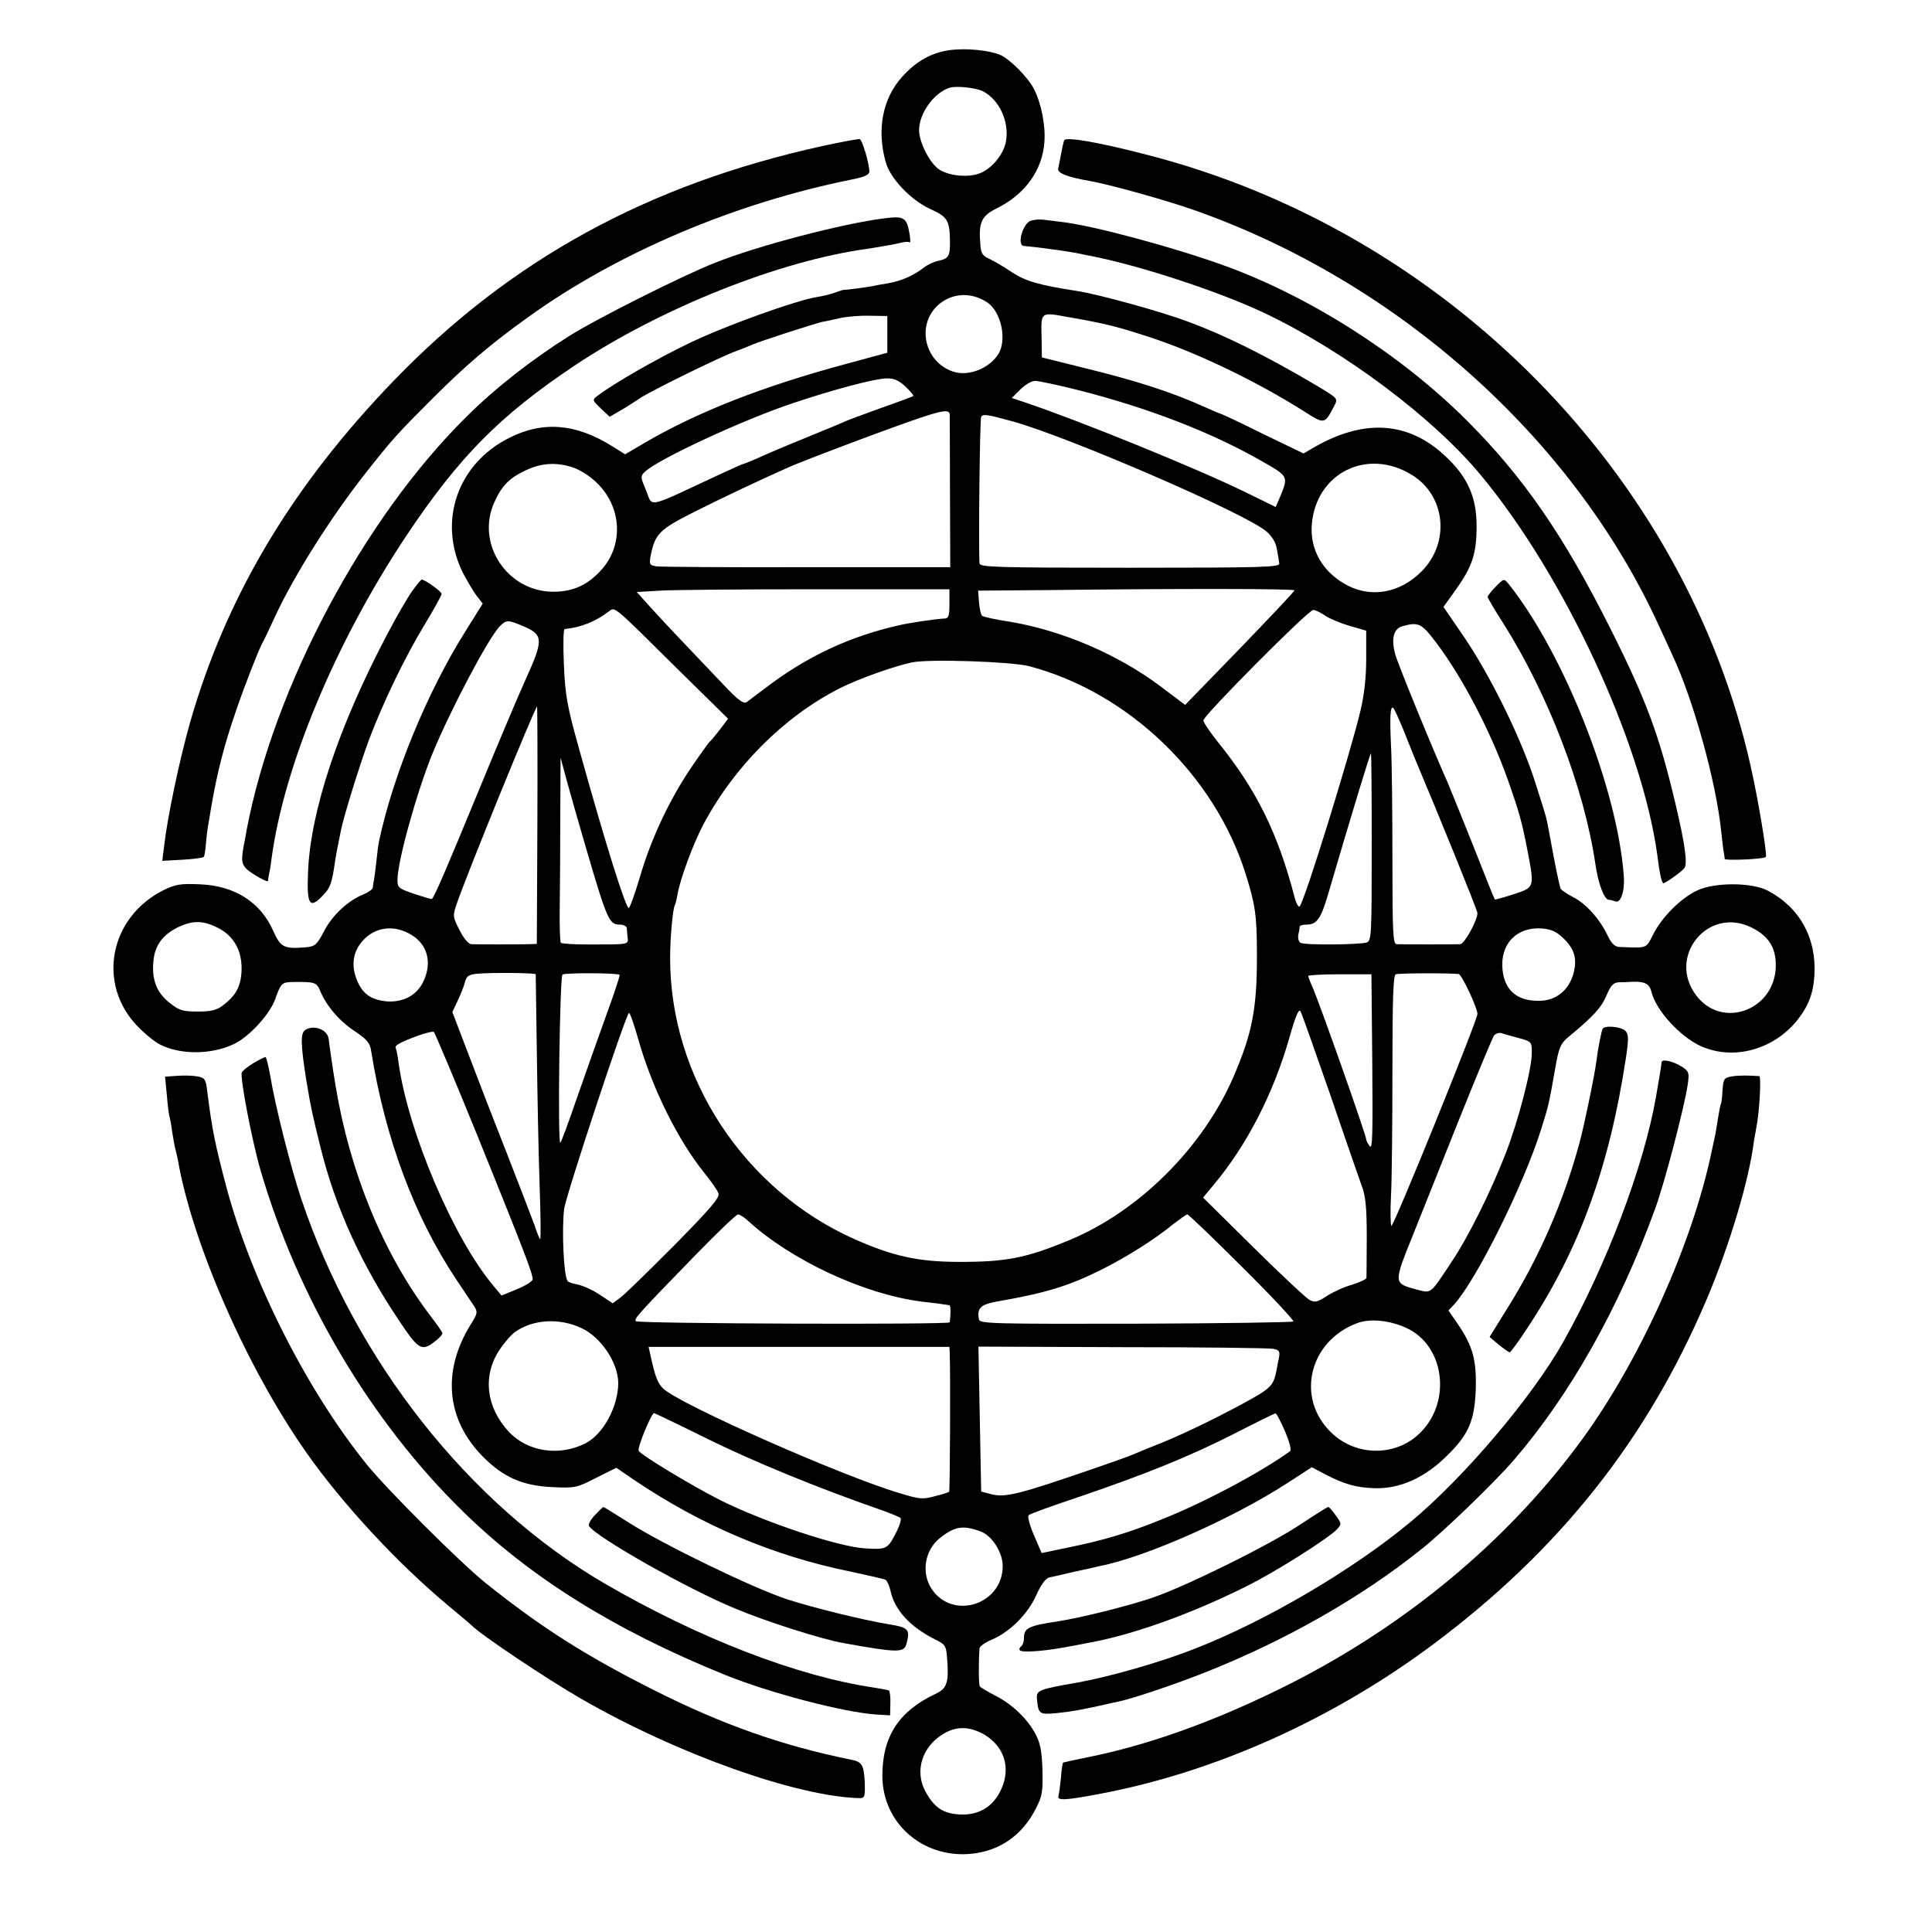 <?xml version="1.0" standalone="no"?>
<!DOCTYPE svg PUBLIC "-//W3C//DTD SVG 20010904//EN"
 "http://www.w3.org/TR/2001/REC-SVG-20010904/DTD/svg10.dtd">
<svg version="1.0" xmlns="http://www.w3.org/2000/svg"
 width="700pt" height="700pt" viewBox="0 0 700 700"
 preserveAspectRatio="xMidYMid meet">
<g transform="translate(0,700) scale(0.1,-0.1)"
fill="#000000" stroke="none">
<path d="M3445 6819 c-69 -9 -124 -39 -177 -98 -70 -78 -92 -190 -59 -308 16
-59 90 -137 161 -170 64 -29 71 -41 72 -121 0 -50 -5 -59 -42 -67 -16 -3 -39
-14 -52 -24 -37 -29 -80 -48 -128 -57 -25 -4 -47 -8 -50 -9 -16 -4 -106 -16
-110 -15 -3 1 -18 -4 -34 -10 -16 -6 -45 -13 -65 -16 -76 -12 -332 -104 -461
-166 -119 -57 -276 -147 -335 -192 -20 -15 -19 -16 12 -46 l32 -30 38 22 c21
12 54 33 73 46 39 26 295 152 350 171 19 7 44 17 55 22 32 14 228 77 255 83
14 2 43 9 66 14 23 5 70 9 105 8 l64 -1 0 -66 0 -67 -140 -38 c-310 -83 -547
-176 -740 -289 l-70 -41 -45 28 c-133 84 -254 94 -378 30 -186 -95 -256 -303
-165 -487 14 -27 36 -64 48 -81 l24 -31 -65 -104 c-137 -219 -259 -516 -310
-754 -3 -11 -7 -44 -10 -73 -3 -28 -7 -60 -9 -70 -2 -9 -4 -22 -4 -28 -1 -6
-16 -17 -33 -24 -56 -22 -114 -76 -144 -134 -25 -48 -32 -55 -64 -58 -80 -7
-93 -1 -119 57 -46 106 -140 166 -267 171 -70 3 -88 0 -131 -21 -197 -98 -243
-341 -94 -494 26 -27 62 -56 80 -65 73 -38 186 -38 268 1 54 25 128 105 149
160 22 62 25 64 65 65 80 1 86 -1 99 -32 23 -55 69 -109 125 -146 45 -30 56
-43 60 -73 50 -314 157 -600 307 -825 29 -43 59 -89 67 -100 12 -20 11 -26
-13 -64 -105 -168 -90 -344 43 -479 74 -75 144 -106 251 -111 83 -4 89 -3 159
33 l74 37 66 -45 c243 -164 505 -275 782 -331 65 -14 123 -27 128 -30 5 -4 13
-21 17 -38 15 -71 70 -131 160 -177 38 -18 42 -24 45 -63 8 -92 1 -115 -39
-134 -135 -63 -195 -155 -195 -298 0 -170 144 -298 319 -283 106 10 189 67
239 168 21 41 24 59 22 136 -2 68 -8 98 -25 130 -29 55 -85 109 -147 140 -27
14 -52 29 -55 33 -4 7 -5 85 -1 138 1 7 20 21 44 31 67 29 130 92 161 160 19
42 34 62 49 66 12 2 54 12 92 21 39 8 79 17 90 20 165 32 483 173 680 301 l88
57 51 -27 c68 -35 111 -47 176 -49 92 -3 183 38 263 118 79 77 100 128 104
242 3 105 -11 156 -66 236 l-33 48 20 21 c81 89 252 432 316 636 27 86 28 90
51 221 12 71 20 89 42 108 96 79 124 110 143 154 16 38 26 48 45 49 14 0 38 1
53 2 42 1 59 -8 66 -38 17 -67 104 -162 180 -196 118 -52 263 -12 349 96 39
50 57 95 61 162 8 134 -53 245 -169 306 -57 30 -191 31 -255 1 -59 -27 -128
-96 -160 -159 -27 -53 -19 -50 -123 -46 -17 1 -29 13 -44 45 -29 59 -78 113
-124 136 -21 11 -40 24 -44 29 -3 5 -14 56 -25 113 -10 57 -22 117 -25 133 -3
17 -25 86 -47 154 -53 160 -161 377 -254 514 l-74 108 45 63 c60 84 75 131 75
230 0 105 -32 178 -114 254 -135 127 -298 136 -482 27 l-31 -18 -147 71 c-80
40 -149 72 -151 72 -2 0 -28 11 -57 24 -124 56 -248 96 -448 145 l-145 36 -1
64 c-2 106 -9 101 109 80 125 -22 165 -32 293 -74 167 -56 376 -156 550 -266
74 -47 73 -47 109 22 13 25 12 26 -63 71 -177 105 -330 182 -466 232 -94 36
-330 101 -405 112 -137 21 -187 36 -235 68 -28 19 -64 40 -81 48 -25 11 -31
20 -33 53 -7 80 4 103 61 131 102 51 164 138 171 239 5 61 -12 143 -38 193
-22 43 -89 110 -124 124 -40 16 -120 24 -177 17z m117 -150 c59 -31 95 -109
83 -181 -9 -49 -54 -103 -101 -118 -43 -14 -111 -6 -144 18 -33 24 -70 98 -70
140 0 61 53 135 110 154 24 8 97 0 122 -13z m14 -764 c52 -34 74 -138 40 -190
-34 -51 -107 -79 -161 -62 -105 34 -136 168 -57 241 50 45 120 49 178 11z
m-296 -305 c18 -17 31 -32 29 -35 -3 -2 -56 -22 -119 -44 -63 -23 -124 -45
-135 -51 -11 -5 -76 -32 -145 -60 -69 -28 -144 -60 -167 -71 -24 -10 -45 -19
-47 -19 -3 0 -44 -18 -93 -41 -266 -124 -237 -118 -262 -56 -21 49 -21 52 -4
68 49 46 357 189 538 249 149 50 295 88 336 89 28 1 45 -7 69 -29z m629 -14
c251 -64 480 -152 663 -257 98 -56 97 -54 64 -134 l-14 -32 -108 53 c-180 88
-606 261 -803 327 l-45 15 31 31 c17 17 41 31 53 31 12 0 84 -15 159 -34z
m-468 -88 c0 -7 1 -134 1 -283 l1 -270 -519 0 c-285 -1 -531 1 -546 3 -24 4
-26 7 -21 36 16 82 31 97 158 161 103 52 226 110 340 161 38 17 161 64 295
114 255 94 289 103 291 78z m229 -25 c204 -57 840 -332 918 -398 20 -17 34
-39 38 -63 4 -20 8 -44 9 -53 3 -14 -48 -16 -541 -16 -489 0 -544 2 -545 16
-4 61 1 523 6 531 7 11 24 8 115 -17z m1446 -194 c122 -75 139 -245 34 -350
-76 -76 -178 -96 -266 -51 -90 46 -139 129 -131 223 16 186 202 278 363 178z
m-3045 29 c22 -6 57 -27 79 -46 100 -85 114 -227 33 -322 -50 -58 -105 -84
-178 -84 -167 0 -282 174 -214 324 27 60 54 88 114 116 55 26 107 30 166 12z
m1369 -495 c0 -44 -3 -53 -17 -54 -29 -1 -132 -16 -168 -25 -177 -40 -333
-113 -482 -227 -31 -23 -61 -46 -68 -51 -10 -7 -30 7 -72 51 -32 34 -94 99
-138 145 -44 46 -104 110 -134 143 l-54 60 84 5 c46 3 301 5 567 5 l482 0 0
-52z m1250 48 c0 -4 -89 -98 -198 -211 l-198 -204 -89 67 c-156 117 -356 202
-544 234 -53 8 -99 18 -103 22 -4 4 -9 26 -11 49 l-3 42 250 2 c500 6 896 5
896 -1z m-2229 -291 l177 -174 -31 -41 c-17 -22 -34 -42 -38 -45 -3 -3 -32
-43 -64 -90 -78 -115 -146 -258 -186 -396 -19 -63 -37 -114 -41 -114 -11 0
-87 242 -178 570 -46 164 -52 199 -57 313 -3 71 -2 127 3 128 56 5 112 27 159
63 24 18 11 29 256 -214z m2338 201 c15 -11 55 -28 89 -38 l62 -18 0 -102 c0
-68 -7 -130 -21 -189 -37 -155 -202 -689 -220 -708 -4 -5 -13 11 -19 35 -61
233 -138 388 -277 560 -29 36 -53 72 -53 79 0 17 380 400 398 400 8 0 26 -9
41 -19z m-2898 -42 c68 -30 68 -49 2 -194 -25 -55 -104 -242 -175 -415 -111
-269 -152 -365 -163 -377 -1 -2 -29 7 -63 18 -57 19 -62 23 -62 50 0 68 70
319 127 459 67 162 204 421 244 461 24 24 29 24 90 -2z m3282 -31 c100 -123
213 -334 280 -523 41 -116 51 -151 72 -260 25 -132 25 -130 -51 -155 -36 -12
-67 -20 -68 -19 -2 2 -38 92 -80 199 -43 107 -84 209 -91 225 -55 123 -180
428 -190 465 -15 56 -6 92 26 101 52 15 67 10 102 -33z m-1453 -112 c359 -95
671 -395 783 -752 35 -111 41 -151 41 -289 1 -199 -17 -290 -86 -449 -111
-255 -342 -485 -593 -589 -159 -66 -231 -80 -410 -79 -140 1 -230 21 -366 81
-403 178 -672 588 -671 1021 0 76 10 178 17 190 2 4 7 22 10 41 10 56 56 180
92 249 112 212 293 393 495 496 70 35 193 79 262 94 62 13 361 3 426 -14z
m-1783 -576 l-2 -430 -30 -1 c-36 -1 -183 -1 -207 0 -11 1 -28 21 -43 51 -25
49 -25 52 -10 96 35 103 284 714 291 714 1 0 2 -193 1 -430z m3138 345 c15
-38 33 -83 40 -100 83 -196 228 -553 228 -563 1 -25 -47 -112 -62 -113 -19 -1
-209 -1 -231 0 -13 1 -15 42 -15 309 0 169 -2 352 -5 407 -5 109 -3 152 9 139
4 -5 20 -40 36 -79z m-115 -424 c0 -325 -1 -340 -19 -346 -28 -8 -225 -10
-239 -1 -7 4 -10 17 -8 29 3 12 5 25 5 30 1 4 12 7 25 7 36 0 51 21 74 97 95
323 156 523 159 523 2 0 3 -153 3 -339z m-2846 -6 c76 -259 83 -275 122 -275
13 0 24 -6 25 -12 0 -7 2 -23 3 -35 3 -26 6 -25 -147 -25 -49 0 -91 3 -95 6
-3 4 -5 61 -4 129 1 67 2 217 2 332 l1 210 23 -85 c13 -47 44 -157 70 -245z
m-1334 -287 c59 -30 89 -86 85 -159 -3 -55 -22 -88 -69 -123 -21 -16 -42 -21
-90 -21 -55 0 -67 4 -102 32 -47 37 -65 85 -58 152 5 55 33 93 86 120 55 27
93 27 148 -1z m5555 2 c63 -31 90 -73 89 -141 -3 -159 -194 -230 -288 -106
-107 140 41 324 199 247z m-4853 -28 c58 -36 74 -101 42 -168 -24 -51 -74 -77
-135 -72 -55 6 -85 27 -105 75 -20 47 -17 92 8 129 44 64 121 79 190 36z
m4173 -12 c40 -39 50 -74 36 -127 -16 -59 -61 -97 -119 -99 -82 -3 -130 35
-138 112 -10 93 51 157 143 150 34 -3 52 -11 78 -36z m-3724 -130 c0 -3 2
-129 4 -280 2 -151 6 -367 10 -480 4 -113 5 -203 2 -200 -3 3 -12 25 -20 50
-9 25 -55 144 -102 265 -48 121 -111 285 -141 364 l-55 144 20 43 c11 23 23
53 26 67 6 21 14 26 43 29 59 5 212 3 213 -2z m304 -2 c2 -2 -20 -69 -49 -148
-29 -80 -77 -216 -107 -302 -30 -87 -56 -158 -59 -158 -10 0 -2 602 8 609 11
7 200 6 207 -1z m3040 3 c11 -1 69 -125 68 -145 -1 -25 -306 -777 -312 -768
-3 5 -4 57 -1 113 3 57 5 259 5 449 0 261 3 346 12 350 10 4 184 5 228 1z
m-313 -321 c2 -258 1 -317 -9 -303 -7 9 -13 20 -13 25 0 15 -170 497 -196 555
-8 17 -14 34 -14 37 0 3 52 6 115 6 l114 0 3 -320z m-152 -117 c54 -159 106
-308 115 -333 13 -34 17 -78 17 -182 0 -76 -1 -142 -1 -148 -1 -5 -24 -16 -53
-25 -29 -8 -70 -27 -91 -41 -34 -22 -43 -24 -62 -14 -13 7 -105 93 -205 192
l-181 179 39 47 c120 143 216 331 273 530 23 81 35 109 41 98 5 -9 53 -145
108 -303z m-2507 200 c50 -176 143 -364 240 -484 24 -30 47 -62 50 -73 6 -14
-27 -53 -160 -188 -93 -93 -180 -179 -196 -190 l-27 -20 -47 31 c-25 17 -61
33 -80 37 -18 3 -35 9 -37 13 -14 23 -21 187 -12 261 7 51 225 710 235 710 4
0 19 -44 34 -97z m-577 -363 c158 -391 194 -483 194 -505 0 -7 -25 -23 -57
-36 l-56 -23 -29 35 c-145 172 -310 560 -344 809 -3 25 -8 48 -10 52 -6 9 12
20 76 44 30 11 58 18 62 15 4 -4 78 -179 164 -391z m3767 369 c47 -13 47 -14
47 -55 0 -58 -50 -249 -95 -364 -53 -137 -138 -307 -195 -391 -80 -121 -73
-115 -128 -101 -84 23 -84 20 -10 204 36 90 114 285 173 433 60 149 113 276
118 283 6 7 18 11 26 9 9 -3 37 -11 64 -18z m-2793 -662 c156 -143 422 -267
630 -293 47 -5 75 -9 100 -13 5 -1 5 -32 1 -62 -1 -9 -1128 -5 -1137 4 -8 8 4
22 220 244 77 79 144 143 150 143 6 0 22 -10 36 -23z m1791 -168 c105 -104
188 -193 185 -197 -4 -3 -261 -7 -571 -8 -512 -1 -564 0 -568 15 -8 41 5 54
63 65 179 31 264 57 383 117 88 44 190 108 257 163 25 19 48 36 52 36 4 0 94
-86 199 -191z m-2394 -221 c71 -33 132 -125 133 -198 0 -86 -54 -186 -118
-219 -96 -49 -211 -31 -279 42 -82 89 -95 202 -34 295 17 26 43 56 57 66 65
46 161 52 241 14z m2990 0 c137 -64 163 -266 49 -379 -87 -87 -232 -87 -322 0
-131 125 -81 332 93 397 48 18 120 10 180 -18z m-1656 -90 c3 -75 1 -499 -2
-503 -3 -2 -26 -10 -52 -16 -42 -12 -55 -11 -124 10 -206 60 -801 323 -860
380 -20 19 -29 41 -47 124 l-6 27 545 0 545 0 1 -22z m1172 15 c22 -4 25 -9
21 -32 -3 -14 -7 -33 -8 -41 -12 -62 -17 -68 -129 -129 -116 -62 -235 -119
-322 -152 -27 -11 -59 -24 -70 -29 -11 -5 -67 -25 -125 -45 -298 -103 -340
-113 -395 -97 l-30 8 -5 263 -5 262 521 -2 c286 0 533 -3 547 -6z m-2048 -327
c164 -81 395 -176 625 -256 36 -13 69 -26 73 -30 4 -4 -4 -30 -19 -58 -28 -54
-33 -57 -109 -52 -97 5 -368 96 -526 175 -106 54 -290 165 -295 179 -5 12 46
136 56 136 2 0 90 -42 195 -94z m2091 28 c16 -38 24 -68 18 -72 -103 -75 -311
-186 -465 -247 -120 -49 -211 -76 -344 -103 l-91 -19 -28 65 c-15 35 -24 68
-19 72 4 5 85 34 178 65 244 83 407 149 568 231 78 40 145 73 148 73 4 1 19
-29 35 -65z m-1102 -363 c41 -16 79 -76 79 -125 0 -140 -182 -198 -258 -82
-38 58 -24 140 30 183 54 43 84 48 149 24z m13 -736 c66 -40 92 -108 68 -179
-26 -76 -83 -115 -160 -110 -60 4 -91 26 -123 85 -39 74 -10 163 68 208 47 28
94 26 147 -4z"/>
<path d="M2980 6471 c-632 -139 -1131 -412 -1555 -852 -369 -383 -606 -781
-737 -1239 -38 -135 -80 -334 -93 -442 l-7 -57 72 4 c40 2 75 7 78 10 3 2 6
24 8 47 2 24 6 59 10 78 3 19 8 46 10 60 21 121 46 221 91 350 30 88 79 212
92 237 6 10 27 54 47 98 71 153 205 364 328 520 100 127 118 146 243 271 122
122 210 197 348 296 324 233 749 413 1173 498 45 9 62 17 62 29 -1 30 -26 115
-35 117 -6 1 -66 -10 -135 -25z"/>
<path d="M3856 6492 c-2 -4 -7 -25 -11 -47 -4 -22 -9 -47 -11 -56 -4 -16 34
-31 116 -45 72 -13 274 -69 376 -105 739 -260 1374 -827 1684 -1505 23 -49 45
-98 50 -109 75 -159 158 -459 176 -635 4 -36 8 -72 10 -80 1 -8 3 -18 3 -22 1
-7 142 -1 149 7 6 6 -28 210 -55 329 -237 1057 -1104 1936 -2183 2214 -176 46
-296 67 -304 54z"/>
<path d="M3205 6209 c-149 -18 -462 -100 -614 -161 -113 -44 -434 -205 -528
-265 -134 -84 -270 -190 -373 -293 -373 -368 -697 -978 -796 -1495 -4 -22 -8
-47 -10 -54 -13 -70 -10 -80 39 -111 26 -16 47 -26 48 -22 0 4 2 16 4 27 3 11
7 36 9 55 45 336 233 786 489 1170 191 286 338 434 608 615 312 208 744 381
1065 424 45 7 95 16 112 20 17 5 33 6 37 3 4 -4 4 11 0 33 -10 57 -20 63 -90
54z"/>
<path d="M3734 6200 c-29 -11 -50 -89 -25 -91 37 -3 150 -18 181 -24 14 -3 36
-7 50 -10 178 -33 478 -131 645 -211 287 -137 607 -377 779 -584 304 -365 586
-973 641 -1380 8 -66 16 -100 22 -100 7 0 67 42 76 55 12 15 2 87 -33 235 -58
245 -105 373 -234 630 -170 340 -318 554 -525 760 -237 236 -566 446 -876 558
-182 66 -479 146 -590 158 -22 3 -51 6 -65 8 -14 2 -34 0 -46 -4z"/>
<path d="M1493 4858 c-17 -24 -58 -95 -91 -158 -176 -334 -278 -641 -286 -862
-5 -118 6 -134 56 -80 25 26 31 43 42 122 3 19 8 46 11 60 3 14 7 36 10 50 9
48 67 235 102 330 51 135 130 299 201 416 34 56 62 107 62 112 0 9 -60 52 -72
52 -3 0 -18 -19 -35 -42z"/>
<path d="M5417 4872 c-15 -15 -27 -31 -27 -35 0 -3 26 -48 59 -99 162 -258
290 -592 331 -866 10 -74 33 -132 49 -132 5 0 16 -3 24 -6 20 -7 35 39 30 96
-24 315 -216 801 -416 1053 -18 22 -18 22 -50 -11z"/>
<path d="M1107 3269 c-19 -11 -18 -52 3 -184 17 -101 20 -116 52 -245 53 -214
147 -421 284 -625 69 -104 82 -111 125 -79 19 14 33 29 32 34 -2 6 -23 36 -47
67 -168 223 -288 515 -340 828 -11 66 -23 150 -25 170 -4 34 -51 53 -84 34z"/>
<path d="M5807 3273 c-5 -9 -17 -70 -23 -118 -6 -49 -45 -237 -61 -295 -58
-215 -148 -420 -264 -604 l-62 -100 33 -28 c19 -15 37 -28 40 -28 3 0 34 42
67 93 186 282 294 579 354 974 10 66 10 85 -1 97 -13 16 -75 22 -83 9z"/>
<path d="M918 3148 c-20 -12 -39 -27 -42 -34 -7 -18 38 -252 68 -354 135 -463
399 -909 731 -1234 244 -240 551 -432 951 -594 163 -66 430 -136 549 -144 l50
-3 1 43 c1 23 -2 44 -5 47 -4 2 -27 6 -51 10 -281 41 -637 179 -980 378 -491
287 -901 806 -1098 1392 -37 109 -96 343 -112 443 -7 39 -15 72 -18 72 -4 0
-24 -10 -44 -22z"/>
<path d="M6020 3150 c0 -6 -9 -62 -20 -124 -44 -252 -179 -609 -336 -888 -112
-199 -359 -491 -553 -652 -209 -174 -526 -360 -783 -460 -121 -48 -307 -101
-423 -122 -143 -25 -150 -28 -148 -59 5 -55 8 -58 71 -52 58 6 83 11 162 28
25 6 53 12 63 14 52 11 207 63 317 107 287 114 562 270 780 445 80 63 268 245
335 323 204 237 381 551 511 908 35 95 107 371 119 453 6 41 4 47 -18 62 -35
23 -77 32 -77 17z"/>
<path d="M641 3102 l-43 -3 7 -72 c3 -39 8 -73 10 -76 1 -4 6 -27 9 -53 4 -26
9 -53 11 -60 2 -7 6 -24 9 -38 52 -303 249 -753 464 -1060 130 -186 329 -401
512 -554 47 -39 87 -73 90 -76 30 -32 274 -195 394 -264 350 -202 785 -356
1011 -361 18 0 20 6 18 59 -3 60 -10 73 -48 80 -251 51 -467 127 -715 252
-250 126 -410 228 -610 388 -92 74 -355 336 -432 431 -216 268 -415 661 -507
1001 -41 155 -53 212 -70 349 -5 45 -9 50 -36 55 -16 3 -50 4 -74 2z"/>
<path d="M6275 3100 c-28 -5 -31 -9 -34 -50 -1 -25 -4 -47 -6 -50 -2 -3 -6
-26 -10 -50 -4 -25 -8 -49 -9 -55 -1 -5 -8 -37 -15 -70 -70 -333 -258 -750
-465 -1035 -275 -379 -662 -697 -1109 -914 -243 -119 -474 -200 -682 -242 -49
-10 -91 -19 -93 -20 -2 -1 -6 -26 -8 -55 -3 -30 -7 -60 -9 -66 -6 -18 26 -16
152 8 418 79 844 271 1208 543 457 342 773 741 988 1247 83 195 155 435 172
576 2 12 6 34 9 50 11 57 18 183 10 184 -42 3 -74 3 -99 -1z"/>
<path d="M2156 1511 c-16 -16 -25 -34 -22 -40 25 -40 362 -231 532 -300 112
-47 314 -111 389 -124 194 -35 220 -36 229 -4 14 54 9 60 -64 72 -92 15 -275
60 -370 91 -121 40 -444 196 -573 278 -49 31 -89 56 -91 56 -1 0 -15 -13 -30
-29z"/>
<path d="M4715 1479 c-111 -75 -419 -227 -540 -268 -88 -30 -261 -73 -340 -85
-110 -17 -125 -24 -125 -62 0 -12 -5 -26 -10 -29 -6 -4 -8 -10 -5 -14 5 -9 76
-5 160 10 33 6 71 13 85 16 163 29 372 104 575 205 107 53 301 176 330 208 16
18 16 20 -5 49 -12 17 -24 31 -28 31 -4 -1 -47 -28 -97 -61z"/>
</g>
</svg>
